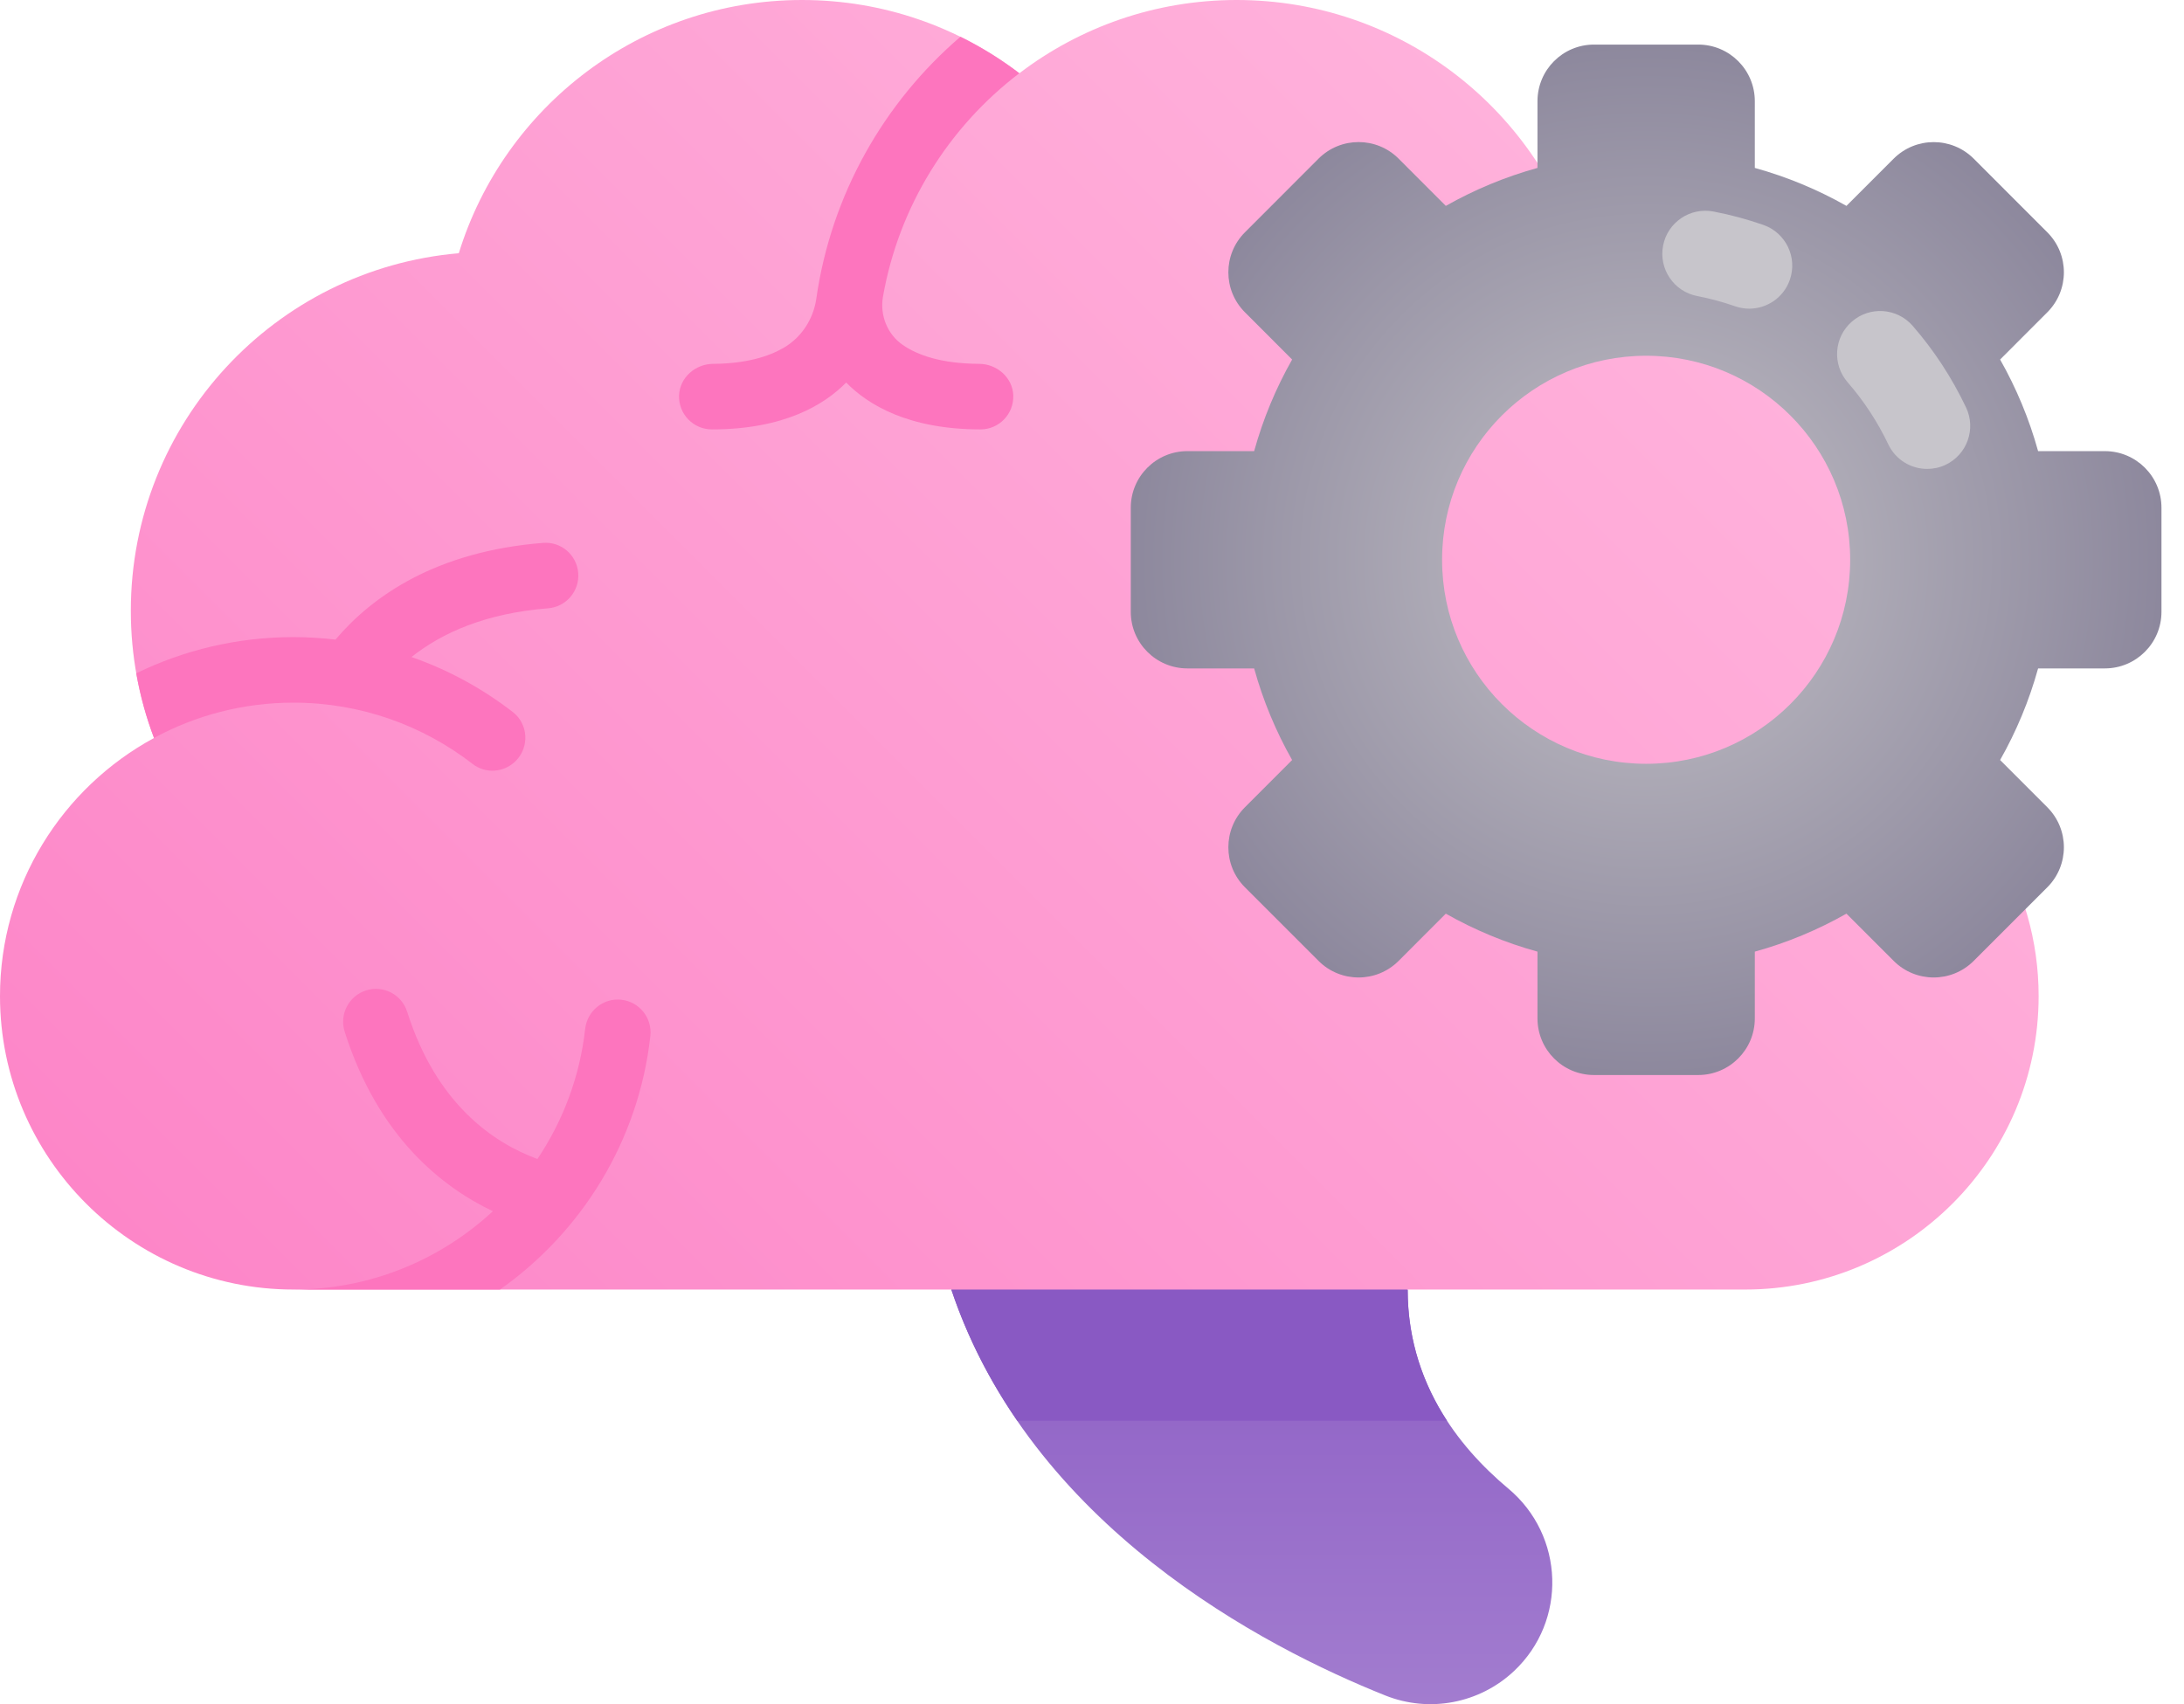 <svg width="41" height="32" viewBox="0 0 41 32" fill="none" xmlns="http://www.w3.org/2000/svg">
<path d="M28.315 27.951C27.339 27.135 26.426 25.917 26.426 24.214L20.696 22.425L17.859 24.214C19.345 28.653 23.732 30.928 26.008 31.837C26.832 32.166 27.773 31.987 28.421 31.379C29.424 30.437 29.371 28.834 28.315 27.951Z" fill="url(#paint0_linear_1520_667)"/>
<path d="M26.426 24.214L20.696 22.425L17.859 24.214C18.164 25.124 18.591 25.942 19.097 26.677H27.164C26.726 26.004 26.426 25.189 26.426 24.214Z" fill="#8959C3"/>
<path d="M35.379 13.857C35.66 13.115 35.816 12.31 35.816 11.469C35.816 7.943 33.108 5.051 29.658 4.755C28.811 2.002 26.247 0 23.215 0C21.682 0 20.268 0.513 19.136 1.376C18.003 0.513 16.59 0 15.056 0C12.025 0 9.461 2.002 8.613 4.755C5.164 5.051 2.456 7.943 2.456 11.469C2.456 12.31 2.611 13.115 2.892 13.857C1.171 14.79 0 16.613 0 18.704C0 21.743 2.471 24.214 5.51 24.214H32.761C35.8 24.214 38.271 21.743 38.271 18.704C38.271 16.613 37.1 14.79 35.379 13.857Z" fill="url(#paint1_linear_1520_667)"/>
<path d="M18.382 6.832C17.67 6.828 17.226 6.669 16.949 6.478C16.658 6.278 16.515 5.919 16.576 5.571C16.875 3.866 17.814 2.382 19.136 1.375C18.792 1.113 18.422 0.883 18.03 0.69C16.596 1.921 15.603 3.653 15.324 5.611C15.269 5.994 15.044 6.339 14.708 6.533C14.423 6.697 14.004 6.828 13.389 6.832C13.054 6.834 12.762 7.088 12.748 7.423C12.735 7.774 13.015 8.063 13.364 8.063C14.713 8.063 15.472 7.604 15.885 7.183C16.298 7.604 17.058 8.063 18.407 8.063C18.755 8.063 19.035 7.774 19.022 7.423C19.009 7.089 18.716 6.834 18.382 6.832Z" fill="#FD75BE"/>
<path d="M7.644 18.998C8.191 20.727 9.257 21.456 10.089 21.763C10.568 21.049 10.885 20.218 10.985 19.322C11.023 18.983 11.323 18.736 11.662 18.772C12.002 18.808 12.247 19.114 12.209 19.454C11.991 21.418 10.924 23.129 9.386 24.214H5.511C6.954 24.214 8.269 23.655 9.253 22.743C8.315 22.299 7.099 21.357 6.47 19.37C6.368 19.046 6.548 18.7 6.872 18.597C7.196 18.495 7.542 18.674 7.644 18.998Z" fill="#FD75BE"/>
<path d="M2.558 12.642C2.632 13.062 2.744 13.468 2.891 13.857C3.67 13.434 4.562 13.194 5.509 13.194C6.775 13.194 7.942 13.624 8.873 14.345C9.116 14.534 9.463 14.508 9.681 14.29C9.942 14.029 9.919 13.596 9.627 13.37C9.058 12.93 8.418 12.579 7.725 12.337C8.299 11.881 9.118 11.515 10.29 11.422C10.629 11.395 10.882 11.098 10.855 10.759C10.828 10.42 10.534 10.166 10.193 10.194C8.19 10.354 6.997 11.186 6.298 12.01C6.039 11.98 5.776 11.963 5.509 11.963C4.45 11.963 3.45 12.208 2.558 12.642Z" fill="#FD75BE"/>
<path d="M39.514 8.471H38.261C38.093 7.864 37.852 7.287 37.548 6.751L38.434 5.864C38.849 5.449 38.849 4.777 38.434 4.362L37.052 2.979C36.637 2.565 35.965 2.565 35.55 2.979L34.663 3.866C34.127 3.562 33.55 3.321 32.943 3.153V1.9C32.943 1.313 32.467 0.837 31.88 0.837H29.925C29.338 0.837 28.863 1.313 28.863 1.9V3.153C28.256 3.321 27.679 3.562 27.142 3.866L26.256 2.979C25.841 2.564 25.168 2.564 24.753 2.979L23.371 4.362C22.956 4.777 22.956 5.449 23.371 5.864L24.257 6.751C23.953 7.287 23.712 7.864 23.544 8.471H22.291C21.704 8.471 21.228 8.947 21.228 9.534V11.489C21.228 12.075 21.704 12.551 22.291 12.551H23.544C23.712 13.158 23.953 13.735 24.257 14.271L23.371 15.158C22.956 15.573 22.956 16.246 23.371 16.661L24.753 18.043C25.168 18.458 25.841 18.458 26.256 18.043L27.142 17.156C27.679 17.46 28.256 17.702 28.863 17.869V19.123C28.863 19.71 29.338 20.186 29.925 20.186H31.88C32.467 20.186 32.943 19.71 32.943 19.123V17.869C33.55 17.702 34.127 17.46 34.663 17.156L35.55 18.043C35.965 18.458 36.637 18.458 37.052 18.043L38.434 16.661C38.849 16.246 38.849 15.573 38.434 15.158L37.548 14.271C37.852 13.735 38.093 13.158 38.261 12.551H39.514C40.101 12.551 40.577 12.075 40.577 11.489V9.534C40.577 8.947 40.101 8.471 39.514 8.471ZM30.903 14.342C28.787 14.342 27.072 12.627 27.072 10.511C27.072 8.395 28.787 6.68 30.903 6.68C33.018 6.68 34.733 8.395 34.733 10.511C34.733 12.627 33.018 14.342 30.903 14.342Z" fill="url(#paint2_radial_1520_667)"/>
<path d="M36.179 8.805C35.877 8.805 35.587 8.635 35.449 8.344C35.247 7.92 34.99 7.528 34.686 7.179C34.393 6.842 34.428 6.332 34.765 6.039C35.102 5.745 35.612 5.781 35.905 6.117C36.306 6.577 36.643 7.093 36.908 7.65C37.1 8.053 36.929 8.535 36.526 8.727C36.414 8.78 36.295 8.805 36.179 8.805Z" fill="#C7C5CB"/>
<path d="M32.838 5.796C32.749 5.796 32.659 5.781 32.57 5.75C32.341 5.67 32.103 5.606 31.862 5.559C31.424 5.475 31.137 5.051 31.221 4.613C31.305 4.174 31.729 3.888 32.167 3.972C32.486 4.033 32.802 4.118 33.105 4.224C33.526 4.372 33.748 4.834 33.6 5.255C33.484 5.588 33.171 5.796 32.838 5.796Z" fill="#C7C5CB"/>
<defs>
<linearGradient id="paint0_linear_1520_667" x1="23.5" y1="22.425" x2="23.5" y2="32" gradientUnits="userSpaceOnUse">
<stop offset="0.022" stop-color="#8959C3"/>
<stop offset="1" stop-color="#A27CCF"/>
</linearGradient>
<linearGradient id="paint1_linear_1520_667" x1="7.106" y1="28.089" x2="31.166" y2="4.028" gradientUnits="userSpaceOnUse">
<stop stop-color="#FD86C8"/>
<stop offset="0.979" stop-color="#FFB1DB"/>
</linearGradient>
<radialGradient id="paint2_radial_1520_667" cx="0" cy="0" r="1" gradientUnits="userSpaceOnUse" gradientTransform="translate(30.903 10.511) scale(9.674 9.674)">
<stop offset="0.022" stop-color="#C1BFC5"/>
<stop offset="1" stop-color="#8D889D"/>
</radialGradient>
</defs>
</svg>
